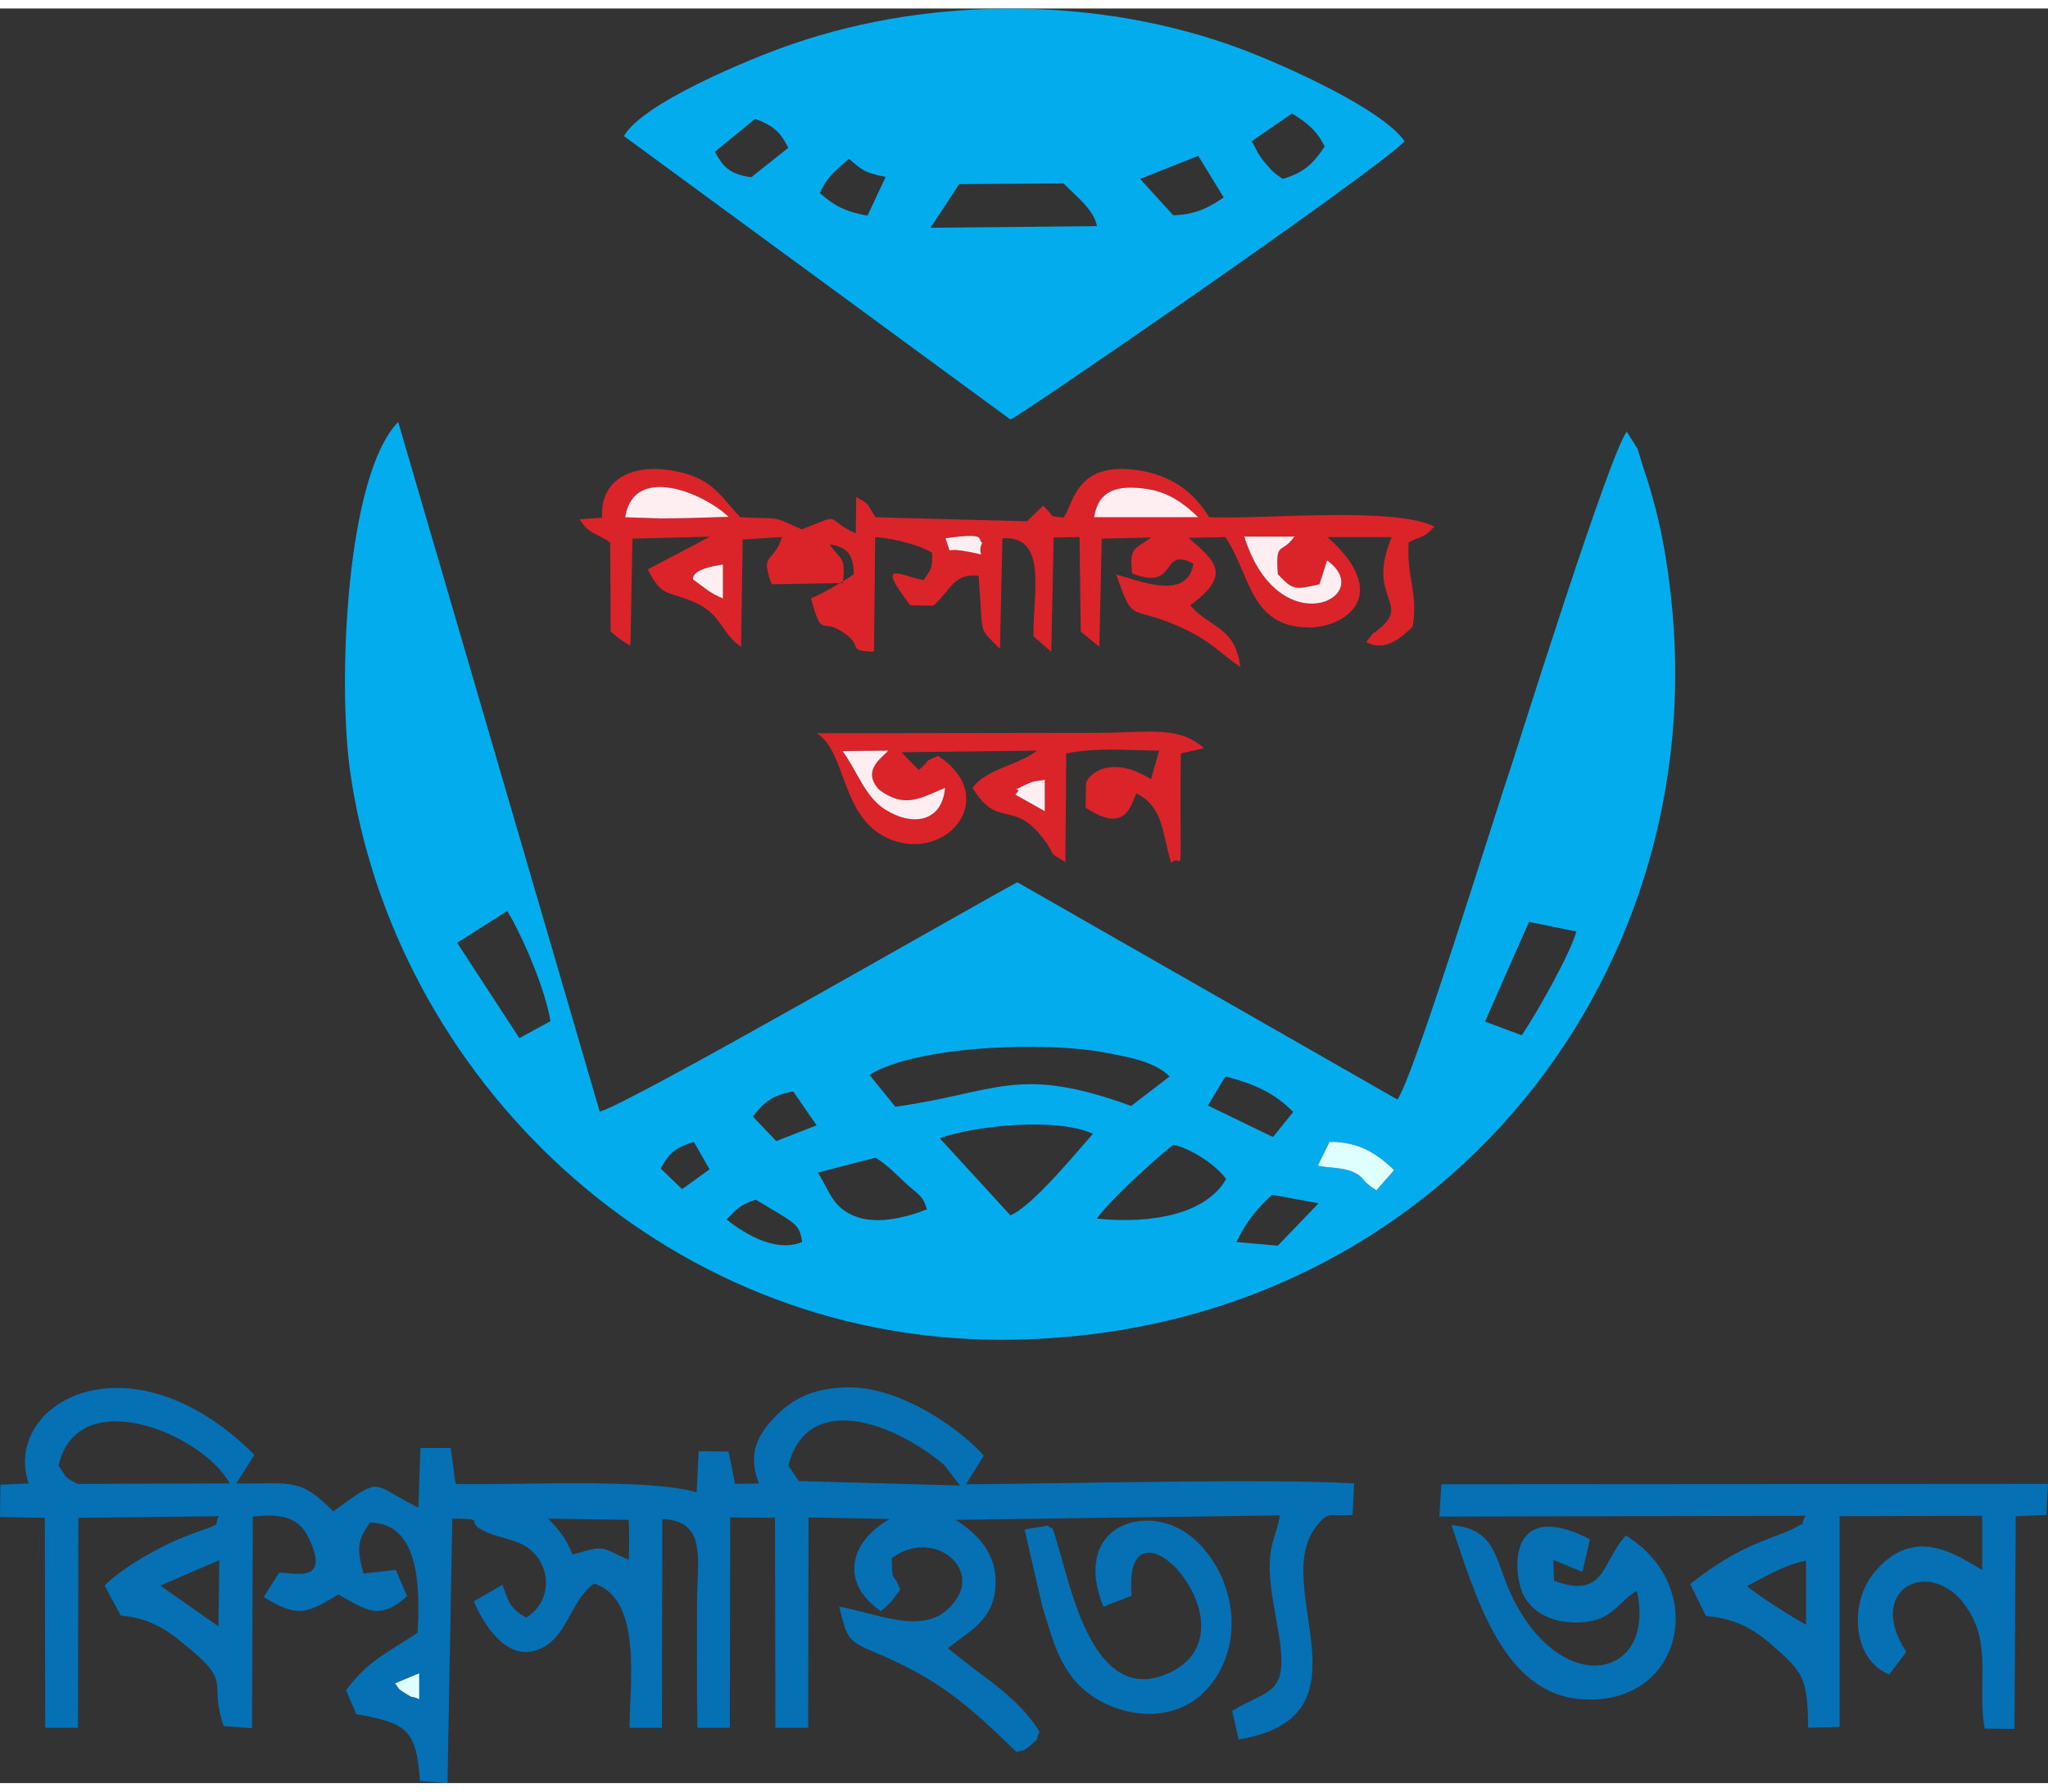 <?xml version="1.0" encoding="UTF-8"?>
<!DOCTYPE svg PUBLIC "-//W3C//DTD SVG 1.1//EN" "http://www.w3.org/Graphics/SVG/1.1/DTD/svg11.dtd">
<!-- Creator: CorelDRAW Home & Student 2018 -->
<svg xmlns="http://www.w3.org/2000/svg" xml:space="preserve" width="200px" height="175px" version="1.1" style="shape-rendering:geometricPrecision; text-rendering:geometricPrecision; image-rendering:optimizeQuality; fill-rule:evenodd; clip-rule:evenodd"
viewBox="0 0 50.71 43.95"
 xmlns:xlink="http://www.w3.org/1999/xlink">
 <rect x="0" y="0" width="50.71" height="43.95" fill="#333333" stroke="none"/>
 <defs>
  <style type="text/css">
   <![CDATA[
    .fil0 {fill:#03ACED}
    .fil1 {fill:#0670B5}
    .fil2 {fill:#DB232A}
    .fil4 {fill:#DFFFFF}
    .fil3 {fill:#FFEEF1}
   ]]>
  </style>
 </defs>
 <g id="Layer_x0020_1">
  <g id="_283920280">
   <path class="fil0" d="M18.71 29.5c0.98,0.59 1.09,0.59 1.15,1.05 -0.65,0.27 -1.42,-0.2 -1.87,-0.56 0.28,-0.27 0.29,-0.34 0.72,-0.49zm12.93 1.14l-1.02 -0.09c0.22,-0.49 0.54,-0.87 0.88,-1.17l1.15 0.21 -1.01 1.05zm-4.48 -0.67c0.29,-0.42 1.32,-1.37 1.89,-1.83 0.44,0.09 1.07,0.51 1.31,0.85 -0.49,0.86 -1.82,1.12 -3.2,0.98zm-6.91 -1.14l1.43 -0.37c0.28,0.18 0.46,0.36 0.71,0.6 0.34,0.32 0.46,0.32 0.56,0.68 -0.47,0.19 -1.17,0.37 -1.7,0.2 -0.64,-0.21 -0.7,-0.65 -1,-1.11zm-3.89 -0.1c0.2,-0.37 0.34,-0.51 0.82,-0.66l0.39 0.68 -0.68 0.49 -0.53 -0.51zm17.72 0.54c-0.45,-0.29 -0.24,-0.3 -0.59,-0.46 -0.25,-0.11 -0.57,-0.09 -0.86,-0.15l0.29 -0.59c0.72,-0.01 1.18,0.29 1.6,0.7l-0.44 0.5zm-10.81 -1.29c0.88,-0.32 2.92,-0.52 3.79,-0.11 -0.42,0.48 -1.5,1.79 -2.04,2.02l-1.75 -1.91zm-4.63 -0.54c0.26,-0.32 0.44,-0.52 1,-0.62l0.58 0.84 -1 0.39 -0.58 -0.61zm11.7 -0.99c0.73,0.18 1.26,0.44 1.68,0.88l-0.5 0.62 -1.61 -0.78 0.43 -0.72zm-8.81 -0.04c1.13,-0.71 4.33,-0.85 5.89,-0.54 0.58,0.11 1.18,0.22 1.54,0.58l-0.95 0.73c-2.83,-1.03 -3.31,-0.33 -5.84,0.02l-0.64 -0.79zm-8.97 -4.06c0.39,0.64 0.95,1.97 1.07,2.73l-0.77 0.42 -1.54 -2.36 1.24 -0.79zm25.3 0.27l1.17 0.24c-0.14,0.54 -0.99,2.04 -1.35,2.57l-0.91 -0.34 1.09 -2.47zm2.42 -12.14c-0.42,0.53 -2.66,7.67 -2.86,8.28 -0.44,1.3 -2.43,7.75 -2.82,8.26l-9.41 -5.38c-1.08,0.57 -9.6,5.49 -10.34,5.68l-4.99 -17.08c-1.3,1.33 -1.5,6.47 -1.19,8.66 1.07,7.49 7.65,14.07 16.11,14.07 10.59,0 17.68,-8.82 16.59,-18.45 -0.09,-0.79 -0.2,-1.44 -0.37,-2.11 -0.1,-0.38 -0.19,-0.69 -0.3,-1.01 -0.05,-0.15 -0.12,-0.39 -0.15,-0.49l-0.27 -0.43z"/>
   <path class="fil0" d="M23.75 4.35l2.58 -0.02c0.33,0.33 0.77,0.67 0.83,1.06l-4.12 0.04 0.71 -1.08zm-2.27 0.78c-0.63,-0.11 -0.88,-0.3 -1.18,-0.56 0.2,-0.44 0.4,-0.55 0.72,-0.85 0.32,0.28 0.39,0.35 0.91,0.45l-0.45 0.96zm6.75 -0.91l1.44 -0.57 0.63 1.03c-0.35,0.24 -0.7,0.43 -1.25,0.44l-0.82 -0.9zm2.76 -0.93l1 -0.69c0.37,0.23 0.61,0.41 0.81,0.82 -0.27,0.39 -0.48,0.64 -1.04,0.8 -0.25,-0.18 -0.21,-0.14 -0.42,-0.38 -0.21,-0.23 -0.27,-0.45 -0.35,-0.55zm-12.39 0.89c-0.55,-0.08 -0.7,-0.27 -0.9,-0.63l1 -0.82c0.45,0.18 0.61,0.31 0.82,0.72l-0.92 0.73zm-3.15 -1.02l9.57 7.02c0.2,-0.06 8.9,-6.04 9.76,-6.89 -0.55,-0.8 -2.96,-1.88 -4.08,-2.3 -3.45,-1.28 -7.57,-1.31 -11.05,-0.12 -1.14,0.39 -3.76,1.49 -4.2,2.29z"/>
   <path class="fil1" d="M10.01 41.71c-0.18,-0.11 -0.12,-0.1 -0.23,-0.23l0.6 -0.25 0 0.64c-0.33,-0.13 -0.04,0.04 -0.37,-0.16zm-4.58 -3.28l-0.02 1.64 -1.44 -1.01 1.46 -0.63zm8.75 -0.14c-0.19,-0.44 -0.32,-0.59 -0.61,-0.89l2 0.03 0.01 0.47 -0.01 0.52c-0.69,-0.29 -0.53,-0.39 -1.39,-0.13zm5.34 -2.2c0.45,-1.79 2.49,-1.16 3.86,-0.02l0.39 0.51 -3.99 -0.11 -0.26 -0.38zm-18.07 0c0.46,-2.06 3.54,-0.82 4.24,0.44l-3.77 0.01c-0.39,-0.21 -0.23,-0.12 -0.47,-0.45zm-0.74 0.44l-0.7 0.03 -0.01 0.8 1.11 0.02 0.01 5.2 0.81 0 0.01 -5.2 3.48 -0.04c-0.16,0.25 0.19,0.14 -0.65,0.43 -0.29,0.11 -0.55,0.22 -0.81,0.36 -0.45,0.23 -1.04,0.59 -1.37,0.93l0.4 0.74c0.84,0.08 1.26,0.45 1.74,0.85 1.02,0.86 0.43,0.81 0.81,1.89l0.7 0.05 0.02 -5.24c0.7,-0.08 1.13,0.01 1.38,0.52 0.58,1.19 -0.42,0.85 -0.73,0.87l-0.38 0.6c0.88,0.55 1.09,0.38 1.85,-0.06 0.67,0.37 1.01,0.67 1.7,0.04l-0.28 -0.65 -0.8 0.09c-0.17,-0.62 -0.15,-0.82 0.16,-1.26 1.28,0 1.23,1.75 1.18,2.73 -0.84,0.54 -1.26,0.73 -1.77,1.42l0.25 0.59c1.23,0.23 1.49,0.35 1.58,1.66l0.68 0.05 0.12 -6.55c1,0.01 0.15,0.06 0.93,0.37 0.35,0.13 0.69,0.17 0.94,0.35 0.59,0.43 0.62,1.32 -0.04,1.73 -0.43,-0.23 -0.45,-0.45 -0.59,-0.81l-0.71 0.41c0.23,0.52 0.78,1.49 1.58,1.2 0.75,-0.27 0.79,-1.21 1.4,-1.64 1.22,0.38 0.87,2.55 0.88,3.57l0.8 0 0.01 -5.17c1.12,0.04 0.86,1.03 0.86,2.04 0,1.04 -0.01,2.09 0.01,3.13l0.8 0 0.01 -5.21 1.11 0.01 0.01 5.2 0.81 0 0.01 -5.21 2.01 0.04c-1.01,0.57 -1.23,1.59 -0.22,2.28 0.24,-0.18 0.34,-0.34 0.48,-0.53 -0.17,-0.48 -0.2,-0.1 -0.21,-0.78 0.98,-0.73 2.15,0.17 1.61,1 -0.65,1.01 -1.86,0.39 -2.91,0.2 0.19,0.72 0.16,0.83 0.83,1.11 1.66,0.69 2.35,1.32 3.56,2.49 0.13,-0.05 0.17,0 0.34,-0.16 0.28,-0.24 0.11,-0.11 0.23,-0.34 -0.39,-0.64 -1,-1.1 -1.61,-1.55l-0.66 -0.52c0.51,-0.41 1.14,-0.69 1.18,-1.55 0.05,-0.84 -0.52,-1.33 -0.99,-1.63l8.03 -0.11c-0.06,0.45 -0.27,0.66 -0.25,1.36 0.01,0.48 0.15,1.12 0.21,1.5 0.28,1.62 -0.21,1.42 -1.14,1.98l0.16 0.71c3.44,-0.57 0.74,-3.8 1.93,-5.29 0.31,-0.38 0.29,-0.23 0.89,-0.27l0.04 -0.78c-1.93,-0.13 -7.53,0.01 -9.61,0.02l0.44 -0.71c-0.6,-0.68 -2.06,-1.69 -3.32,-1.69 -0.82,0 -1.36,0.24 -1.79,0.67 -0.48,0.48 -0.75,0.94 -0.46,1.71l-0.59 0.01 -0.16 -0.8 -0.74 -0.01 -0.05 1.02c-1.17,-0.36 -4.54,-0.17 -5.97,-0.21l-0.12 -0.89 -0.75 0 -0.05 1.48c-1.21,-0.6 -0.86,-0.81 -2.11,0.09 -0.84,-0.85 -1.01,-0.67 -2.4,-0.69l0.45 -0.71c-3.1,-3.09 -6.26,-1.27 -5.59,0.71z"/>
   <path class="fil2" d="M17.16 14.14c0.01,-0.02 -0.09,-0.25 0.74,-0.37l0 0.84c-0.32,-0.13 -0.42,-0.24 -0.74,-0.47zm14.48 -0.13c0.38,0.4 0.42,0.39 1.03,0.25l0.19 -0.59c1.26,0.9 -1.2,2.12 -2.05,-0.59l1.24 0c-0.33,0.46 -0.47,0.08 -0.41,0.93zm-8.23 -0.89c1.07,-0.15 0.77,0.03 0.91,0.11 -0.18,0.39 0.29,0.31 -0.56,0.19 -0.36,-0.05 -0.18,0.14 -0.35,-0.3zm3.68 -0.52c0.11,-0.67 0.57,-0.81 1.31,-0.7 0.55,0.08 0.94,0.38 1.27,0.7l-2.58 0zm-11.61 0c0.21,-1.34 1.96,-0.59 2.56,-0.01l-1 0.03 -0.65 0.01 -0.91 -0.03zm-0.57 0.01l-0.56 0.04c0.16,0.21 0.13,0.21 0.34,0.34 0.02,0.01 0.06,0.03 0.08,0.04l0.26 0.14c0.02,0.02 0.06,0.04 0.08,0.06l0.01 2.2c0.21,0.18 0.25,0.21 0.49,0.35l0.05 -2.65 1.92 -0.05 -1.54 0.81c0.36,0.72 0.48,0.51 1.19,0.83 0.65,0.3 0.63,0.76 1.12,1.09l0.04 -2.66 0.97 -0.06c-0.2,0.67 -0.56,0.36 -0.25,1.17l1.76 -0.03c0.08,-0.68 -0.06,-0.56 -0.33,-0.96 0.45,0.07 0.59,0.26 0.6,0.74 -0.26,0.19 -0.74,0.46 -1.06,0.6 0.3,1.08 0.23,0.4 0.88,0.9 0.39,0.29 0.01,0.4 0.68,0.42l0.03 -2.84c0.43,0.03 1.09,0.19 1.41,0.39 0.01,0.44 -0.04,0.4 -0.21,0.68 -0.59,-0.12 -1.21,-0.53 -0.33,0.62l0.57 0.01c0.42,-0.36 0.5,-0.82 1.12,-0.74 0.13,1.57 -0.04,1.22 0.53,1.81l0.06 -2.74c1.14,-0.07 0.75,1.38 0.77,2.43l0.44 0.38 0.06 -2.83 0.64 -0.01 0.03 2.34 0.46 0.38 0.06 -2.68 1.23 -0.03c-0.43,0.31 -0.54,0.22 -0.48,0.89 1.16,0.46 0.68,-0.69 1.52,-0.24 -0.15,0.94 -1.36,0.41 -1.91,0.27 0.43,1.23 0.32,0.76 1.45,1.24 0.85,0.36 1.04,0.64 1.62,1.05 -0.13,-1.02 -0.73,-0.94 -1.24,-1.53 1.06,-0.77 0.6,-1.11 -0.04,-1.67l0.91 -0.02c0.63,0.93 0.6,2.23 2.07,2.24 0.9,0 2.08,-0.8 0.46,-2.24l1.59 0c-0.66,1.57 0.55,1.62 -0.38,2.33 -0.02,0.02 -0.06,0.04 -0.08,0.05l-0.17 0.22c0.49,0.27 0.9,-0.15 1.15,-0.38 0.14,-0.87 -0.16,-1.21 -0.1,-2.09 0.38,-0.19 0.34,-0.08 0.64,-0.39 -1.03,-0.5 -4.08,-0.18 -5.57,-0.23 -0.06,-0.02 -0.46,-0.99 -1.81,-1.17 -1.53,-0.21 -1.56,0.87 -1.81,1.18 -0.42,-0.07 -0.14,0.06 -0.5,-0.3l-0.4 0.39 -3.75 -0.1c-0.25,-0.38 -0.12,-0.3 -0.48,-0.5l-0.01 0.9c-0.85,-0.39 -0.25,-0.52 -1.34,-0.1 -0.77,-0.34 -0.41,-0.25 -1.52,-0.3 -0.55,-0.59 -0.71,-0.99 -1.7,-1.16 -1.02,-0.17 -1.78,0.25 -1.72,1.17z"/>
   <path class="fil1" d="M43.26 39.07c0.45,-0.23 0.88,-0.51 1.46,-0.63l0 1.59c-0.25,-0.13 -1.31,-0.8 -1.46,-0.96zm-7.62 -1.72l9.07 -0.02c-0.22,0.35 0.17,0.05 -0.29,0.31 -0.45,0.24 -1.31,0.37 -2.57,1.38l0.39 0.79c0.85,0.08 1.28,0.4 1.76,0.83 0.66,0.59 0.76,0.76 0.77,1.94l0.78 -0.02 0 -5.22 3.53 -0.01 0 1.34c-0.55,-0.3 -1.65,-1.17 -2.67,0.06 -0.64,0.77 -0.54,2.17 0.37,2.53l0.42 -0.56c-1.07,-1.63 0.73,-2.44 1.58,-0.97 0.52,0.9 0.18,1.82 0.36,2.87l0.74 0.01 0.03 -5.27 0.76 -0.03 0.04 -0.77 -15.02 0.01 -0.05 0.8z"/>
   <path class="fil2" d="M25.14 19.47c0.23,-0.24 -0.21,-0.02 0.22,-0.23 0.3,-0.14 0.23,-0.08 0.51,-0.14l0 0.78 -0.73 -0.41zm-4.28 -1.08l1.13 -0.01c-0.09,0.14 -0.69,0.47 -0.22,0.97 0.62,0.46 1.01,0.22 1.63,-0.05 -0.07,0.86 -0.82,0.96 -1.48,0.54 -0.5,-0.31 -0.69,-0.95 -1.06,-1.45zm2.37 0.12c-0.41,0.18 -0.13,0.04 -0.48,0.35l-0.43 -0.44 3.36 -0.04c-0.39,0.29 -0.83,0.37 -1.22,0.6 -0.03,0.02 -0.13,0.08 -0.16,0.1 -0.15,0.12 -0.12,0.11 -0.22,0.22 0.64,1.05 1,0.26 1.76,1.27 0.34,0.45 0.05,0.28 0.54,0.57l0.02 -2.69c0.75,-0.15 1.46,-0.08 2.3,-0.07l-0.2 0.71c-0.82,-0.53 -1.46,-0.28 -1.61,0.09l-0.01 0.61c1.01,0.68 1.12,-0.09 1.26,-0.35 0.68,0.34 0.63,0.99 0.86,1.72 0.26,-0.28 0.24,0.57 0.23,-1.34 0,-0.46 0,-0.91 0.01,-1.37l0.57 -0.13c-0.62,-0.57 -1.38,-0.38 -2.7,-0.38l-6.89 0.01c0.76,0.45 0.58,2.16 1.86,2.64 1.39,0.53 2.69,-1.06 1.15,-2.08z"/>
   <path class="fil1" d="M40.26 37.82c-0.61,0.64 -0.49,1.59 -1.78,1.12l-0.02 -0.52 0.72 0.3 0.19 -0.81c-2.07,-1.05 -1.91,0.86 -1.65,1.38 0.22,0.43 0.71,0.71 1.4,0.68 0.82,-0.03 0.94,-0.52 1.41,-0.78 0.47,2.1 -1.7,2.65 -2.96,0.39 -0.59,-1.03 -0.4,-1.91 -1.63,-2.02 0.59,1.73 1.25,4.14 3.18,4.31 2.53,0.22 3.23,-2.76 1.14,-4.05z"/>
   <path class="fil1" d="M27.32 39.58l0.7 -0.27c-0.25,-2.93 3.37,0.99 0.79,1.97 -1.66,0.62 -2.24,-1.9 -2.56,-3.03 -0.27,-0.94 -0.15,-0.47 -0.3,-0.68l-0.58 0.1 0.44 1.91c0.23,0.7 0.32,1.19 0.73,1.74 0.72,0.96 2.55,1.4 3.48,0.14 0.87,-1.17 0.46,-2.82 -0.53,-3.62 -1.08,-0.87 -2.98,-0.28 -2.17,1.74z"/>
   <path class="fil3" d="M31.64 14.01c-0.06,-0.85 0.08,-0.47 0.41,-0.93l-1.24 0c0.85,2.71 3.31,1.49 2.05,0.59l-0.19 0.59c-0.61,0.14 -0.65,0.15 -1.03,-0.25z"/>
   <path class="fil3" d="M27.09 12.6l2.58 0c-0.33,-0.32 -0.72,-0.62 -1.27,-0.7 -0.74,-0.11 -1.2,0.03 -1.31,0.7z"/>
   <path class="fil3" d="M15.48 12.6l0.91 0.03 0.65 -0.01 1 -0.03c-0.6,-0.58 -2.35,-1.33 -2.56,0.01z"/>
   <path class="fil3" d="M20.86 18.39c0.37,0.5 0.56,1.14 1.06,1.45 0.66,0.42 1.41,0.32 1.48,-0.54 -0.62,0.27 -1.01,0.51 -1.63,0.05 -0.47,-0.5 0.13,-0.83 0.22,-0.97l-1.13 0.01z"/>
   <path class="fil4" d="M32.63 28.66c0.29,0.06 0.61,0.04 0.86,0.15 0.35,0.16 0.14,0.17 0.59,0.46l0.44 -0.5c-0.42,-0.41 -0.88,-0.71 -1.6,-0.7l-0.29 0.59z"/>
   <path class="fil3" d="M17.16 14.14c0.32,0.23 0.42,0.34 0.74,0.47l0 -0.84c-0.83,0.12 -0.73,0.35 -0.74,0.37z"/>
   <path class="fil3" d="M25.36 19.24c-0.43,0.21 0.01,-0.01 -0.22,0.23l0.73 0.41 0 -0.78c-0.28,0.06 -0.21,0 -0.51,0.14z"/>
   <path class="fil3" d="M23.41 13.12c0.17,0.44 -0.01,0.25 0.35,0.3 0.85,0.12 0.38,0.2 0.56,-0.19 -0.14,-0.08 0.16,-0.26 -0.91,-0.11z"/>
   <path class="fil4" d="M9.78 41.48c0.11,0.13 0.05,0.12 0.23,0.23 0.33,0.2 0.04,0.03 0.37,0.16l0 -0.64 -0.6 0.25z"/>
  </g>
 </g>
</svg>
